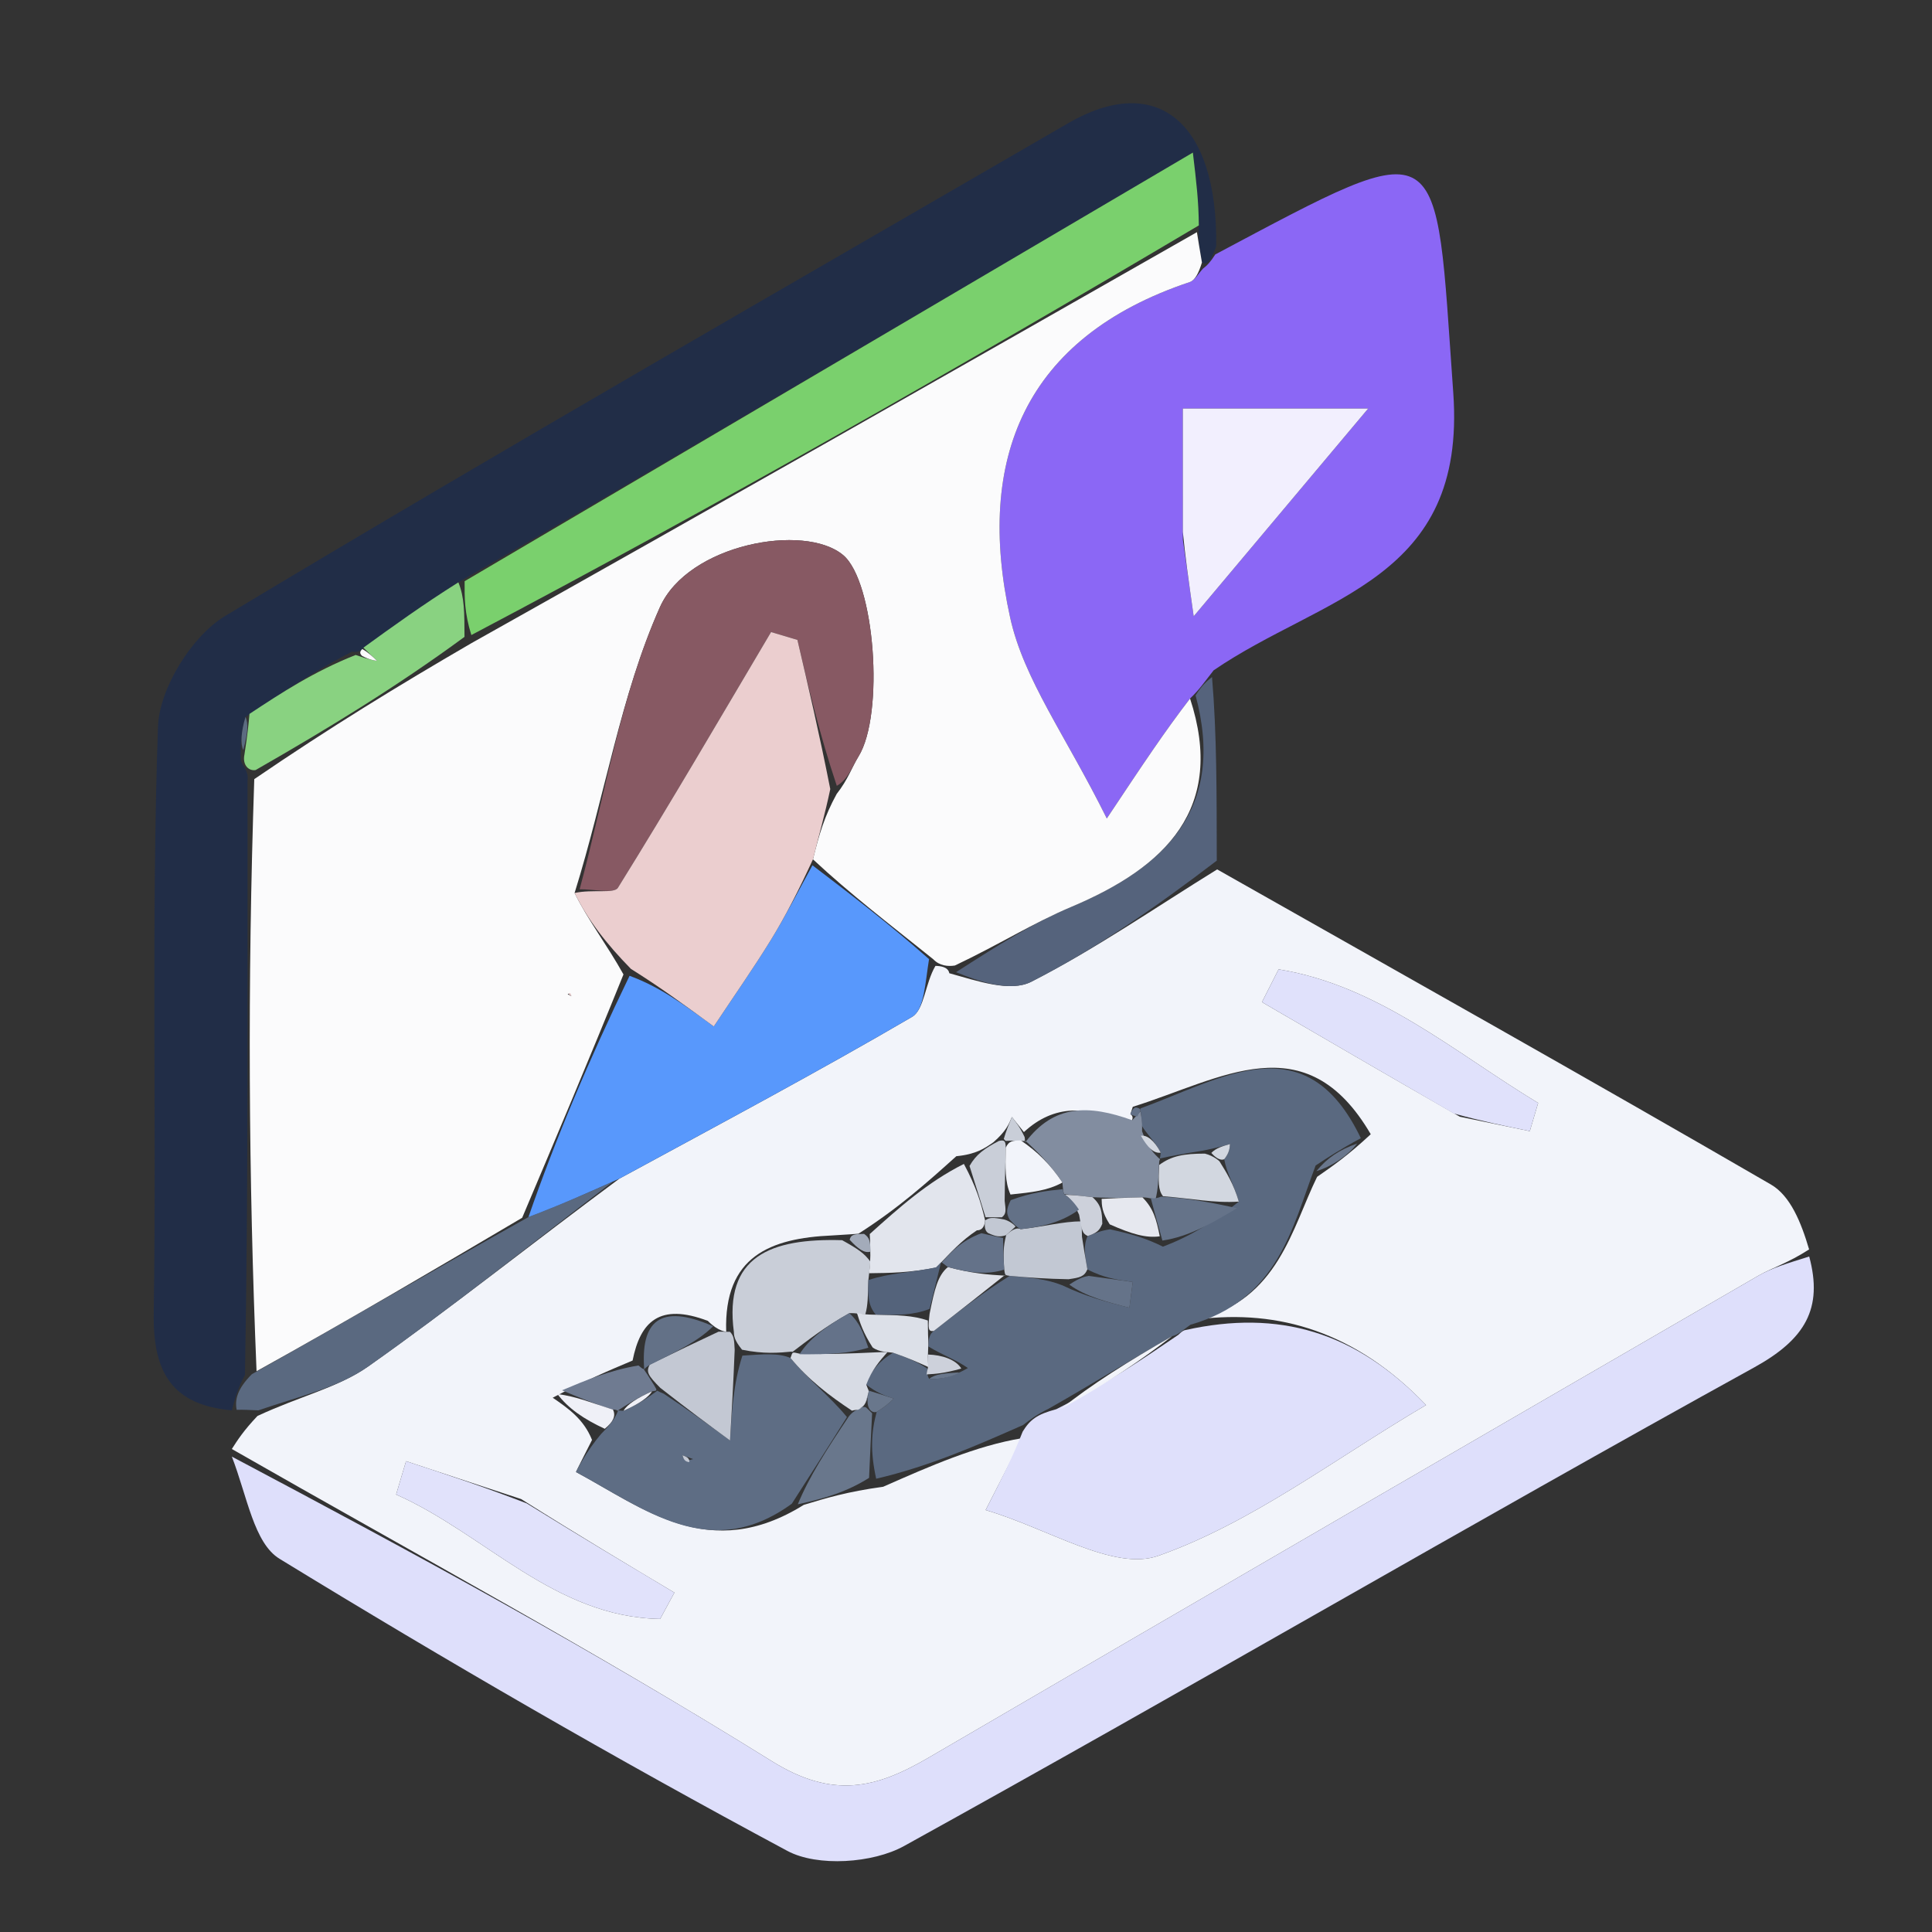 <svg version="1.1" id="Layer_1" xmlns="http://www.w3.org/2000/svg" xmlns:xlink="http://www.w3.org/1999/xlink" x="0px" y="0px"
	 width="100%" viewBox="0 0 100 100" enable-background="new 0 0 100 100" xml:space="preserve">
<rect x="0" y="0" width="100" height="100" fill="#333333" stroke="none"/>
<path fill="#F2F4FA" opacity="1" stroke="none" 
	d="
M63,45 
	C72.564,50.417 82.15,55.795 91.659,61.308 
	C92.669,61.893 93.224,63.262 93.639,64.67 
	C92.524,65.389 91.714,65.624 91.005,66.034 
	C76.68,74.331 62.356,82.63 48.06,90.977 
	C45.334,92.569 43.116,93.128 39.946,91.155 
	C30.817,85.47 21.34,80.345 12,75 
	C12.302,74.527 12.605,74.054 13.327,73.29 
	C15.531,72.261 17.52,71.813 19.059,70.727 
	C23.378,67.68 27.512,64.371 32.064,61.003 
	C37.357,58.129 42.34,55.477 47.21,52.632 
	C47.84,52.263 47.885,50.893 48.419,49.993 
	C48.638,49.999 49.074,50.029 49.136,50.374 
	C50.61,50.783 52.292,51.372 53.386,50.812 
	C56.713,49.113 59.812,46.97 63,45 
M51.415,59.125 
	C50.971,59.435 50.526,59.745 49.5,59.845 
	C48.006,61.188 46.512,62.53 44.432,63.857 
	C44.237,63.873 44.042,63.888 43.07,63.947 
	C39.872,64.086 37.464,65.028 37.587,68.924 
	C37.587,68.924 37.188,68.929 36.637,68.368 
	C34.138,67.422 33.143,68.407 32.743,70.421 
	C31.525,70.934 30.307,71.448 28.608,72.345 
	C29.411,72.898 30.213,73.451 30.643,74.531 
	C30.355,75.108 29.799,76.184 29.816,76.193 
	C33.331,78.081 36.743,80.92 41.603,77.892 
	C42.727,77.55 43.851,77.208 45.711,76.955 
	C48.125,75.89 50.539,74.825 52.915,74.439 
	C52.419,75.411 51.923,76.383 51.016,78.16 
	C54.253,79.111 57.641,81.344 59.953,80.528 
	C64.811,78.812 69.102,75.495 73.812,72.725 
	C70.158,68.913 66.177,67.773 62.018,68.286 
	C66.167,67.254 66.863,63.585 68.174,60.912 
	C68.971,60.36 69.769,59.808 70.95,58.708 
	C67.575,52.932 63.223,55.853 58.633,57.288 
	C58.633,57.288 58.509,57.671 58.509,57.671 
	C58.509,57.671 58.87,57.85 58.307,58.301 
	C56.342,57.168 54.554,57.157 52.998,58.596 
	C52.79,58.335 52.582,58.075 52.375,57.814 
	C52.223,58.183 52.072,58.553 51.415,59.125 
M26.978,77.593 
	C24.991,76.938 23.004,76.284 21.017,75.63 
	C20.846,76.205 20.675,76.78 20.503,77.356 
	C25.106,79.397 28.694,83.707 34.169,83.796 
	C34.415,83.342 34.661,82.887 34.907,82.433 
	C32.452,80.967 29.997,79.5 26.978,77.593 
M75.563,57.802 
	C76.769,58.05 77.976,58.299 79.182,58.547 
	C79.326,58.061 79.47,57.575 79.614,57.089 
	C75.281,54.468 71.336,51.007 66.181,50.172 
	C65.894,50.737 65.606,51.303 65.318,51.869 
	C68.524,53.736 71.729,55.603 75.563,57.802 
z"/>
<path fill="#212D47" opacity="1" stroke="none" 
	d="
M12,73 
	C8.924,72.724 7.911,71.058 7.957,67.996 
	C8.109,57.871 7.825,47.736 8.177,37.62 
	C8.246,35.627 9.927,32.92 11.666,31.875 
	C26.103,23.196 40.726,14.828 55.297,6.372 
	C59.786,3.767 63.041,6.19 62.951,12.752 
	C62.659,13.556 62.481,13.743 62.212,13.586 
	C62.086,12.854 62.019,12.436 62.051,11.667 
	C62.039,10.398 61.93,9.48 61.742,7.898 
	C48.866,15.477 36.457,22.78 23.724,30.143 
	C21.868,31.311 20.338,32.418 18.749,33.594 
	C18.69,33.663 18.553,33.782 18.214,33.731 
	C16.221,34.77 14.567,35.861 12.707,37.107 
	C12.471,37.896 12.441,38.529 12.472,39.386 
	C12.534,39.61 12.882,39.917 12.813,40.387 
	C12.804,50.908 12.864,60.959 12.679,71.166 
	C12.289,71.881 12.145,72.441 12,73 
z"/>
<path fill="#8B67F5" opacity="1" stroke="none" 
	d="
M62.27,13.9 
	C62.481,13.743 62.659,13.556 62.903,13.169 
	C74.979,6.753 74.254,6.805 75.221,20.335 
	C75.917,30.057 68.482,30.818 62.817,34.696 
	C62.273,35.393 62.078,35.693 61.597,36.156 
	C60.275,37.877 59.238,39.434 57.288,42.364 
	C55.156,38.058 52.991,35.173 52.285,31.966 
	C50.484,23.788 53.012,17.466 61.579,14.599 
	C61.856,14.506 62.042,14.139 62.27,13.9 
M61.226,27.949 
	C61.355,28.863 61.485,29.778 61.785,31.899 
	C65.041,28.023 67.588,24.989 70.815,21.148 
	C67.034,21.148 64.489,21.148 61.223,21.148 
	C61.223,23.238 61.223,25.174 61.226,27.949 
z"/>
<path fill="#DEDFFB" opacity="1" stroke="none" 
	d="
M12,75.393 
	C21.34,80.345 30.817,85.47 39.946,91.155 
	C43.116,93.128 45.334,92.569 48.06,90.977 
	C62.356,82.63 76.68,74.331 91.005,66.034 
	C91.714,65.624 92.524,65.389 93.644,65.036 
	C94.369,67.727 93.439,69.32 90.797,70.777 
	C76.057,78.906 61.524,87.41 46.792,95.551 
	C45.179,96.443 42.316,96.638 40.758,95.804 
	C31.849,91.03 23.09,85.961 14.469,80.683 
	C13.143,79.872 12.799,77.458 12,75.393 
z"/>
<path fill="#5A6980" opacity="1" stroke="none" 
	d="
M12.25,72.971 
	C12.145,72.441 12.289,71.881 13.034,71.129 
	C18.099,68.301 22.563,65.666 27.352,62.996 
	C29.024,62.362 30.372,61.763 31.719,61.165 
	C27.512,64.371 23.378,67.68 19.059,70.727 
	C17.52,71.813 15.531,72.261 13.373,73 
	C12.833,72.981 12.667,72.961 12.25,72.971 
z"/>
<path fill="#55637C" opacity="1" stroke="none" 
	d="
M61.883,35.993 
	C62.078,35.693 62.273,35.393 62.734,35.046 
	C62.986,38.031 62.973,41.062 62.98,44.546 
	C59.812,46.97 56.713,49.113 53.386,50.812 
	C52.292,51.372 50.61,50.783 49.485,50.32 
	C51.662,48.918 53.488,47.767 55.451,46.94 
	C60.368,44.869 63.45,41.825 61.883,35.993 
z"/>
<path fill="#FBFBFC" opacity="1" stroke="none" 
	d="
M61.597,36.156 
	C63.45,41.825 60.368,44.869 55.451,46.94 
	C53.488,47.767 51.662,48.918 49.424,49.975 
	C49.074,50.029 48.638,49.999 48.305,49.65 
	C45.999,47.797 44.026,46.293 42.079,44.479 
	C42.393,43.2 42.681,42.231 43.307,41.094 
	C43.905,40.333 44.099,39.699 44.436,39.155 
	C45.788,36.97 45.286,30.107 43.639,28.729 
	C41.639,27.056 35.613,28.158 34.155,31.432 
	C32.117,36.007 31.325,41.137 29.741,46.22 
	C30.435,47.633 31.389,48.855 32.271,50.436 
	C30.477,54.874 28.752,58.952 27.028,63.031 
	C22.563,65.666 18.099,68.301 13.279,70.973 
	C12.864,60.959 12.804,50.908 13.161,40.328 
	C17.07,37.659 20.563,35.519 24.41,33.285 
	C37.16,26.134 49.556,19.076 61.952,12.017 
	C62.019,12.436 62.086,12.854 62.212,13.586 
	C62.042,14.139 61.856,14.506 61.579,14.599 
	C53.012,17.466 50.484,23.788 52.285,31.966 
	C52.991,35.173 55.156,38.058 57.288,42.364 
	C59.238,39.434 60.275,37.877 61.597,36.156 
M29.383,51.459 
	C29.383,51.459 29.569,51.564 29.569,51.564 
	C29.569,51.564 29.541,51.349 29.383,51.459 
z"/>
<path fill="#5898FC" opacity="1" stroke="none" 
	d="
M42.053,44.788 
	C44.026,46.293 45.999,47.797 48.087,49.644 
	C47.885,50.893 47.84,52.263 47.21,52.632 
	C42.34,55.477 37.357,58.129 32.064,61.003 
	C30.372,61.763 29.024,62.362 27.352,62.996 
	C28.752,58.952 30.477,54.874 32.586,50.507 
	C34.15,51.084 35.33,51.947 36.945,53.129 
	C38.028,51.497 39.013,50.096 39.908,48.639 
	C40.676,47.389 41.342,46.075 42.053,44.788 
z"/>
<path fill="#5A6980" opacity="1" stroke="none" 
	d="
M52.954,73.759 
	C50.539,74.825 48.125,75.89 45.351,76.539 
	C45.041,75.131 45.091,74.141 45.375,73.08 
	C45.826,72.805 46.042,72.598 46.258,72.392 
	C45.806,72.241 45.354,72.091 44.814,71.644 
	C45.132,70.892 45.536,70.435 46.223,70.016 
	C47.022,70.29 47.537,70.525 48.018,70.852 
	C47.984,70.944 47.96,71.139 48.092,71.37 
	C48.817,71.404 49.409,71.206 50.098,70.81 
	C49.479,70.372 48.764,70.133 48.057,69.695 
	C48.064,69.497 48.036,69.101 48.333,68.891 
	C49.755,67.788 50.88,66.895 52.264,66.038 
	C53.334,66.133 54.143,66.192 54.996,66.531 
	C56.178,67.103 57.317,67.396 58.457,67.689 
	C58.514,67.244 58.572,66.8 58.63,66.355 
	C57.871,66.25 57.112,66.145 56.283,65.702 
	C56.143,64.914 56.073,64.463 56.296,63.975 
	C56.748,63.824 56.908,63.711 57.453,63.629 
	C58.578,63.876 59.319,64.091 60.194,64.527 
	C61.563,64.009 62.797,63.271 64.121,62.195 
	C63.847,61.273 63.483,60.691 63.366,60.001 
	C63.63,59.668 63.646,59.443 63.663,59.218 
	C63.296,59.321 62.929,59.425 62.229,59.562 
	C61.268,59.712 60.64,59.827 60.002,59.971 
	C59.991,60 60.05,60.012 60.081,59.661 
	C59.743,59.024 59.374,58.738 59.068,58.22 
	C59.131,57.988 59.028,57.52 59.034,57.483 
	C59.039,57.445 59.029,57.37 59.029,57.37 
	C63.223,55.853 67.575,52.932 70.437,58.913 
	C69.315,59.521 68.706,59.924 68.097,60.326 
	C66.863,63.585 66.167,67.254 61.615,68.569 
	C61.211,68.852 61,69.084 60.67,69.162 
	C58.395,70.464 56.451,71.687 54.268,72.92 
	C53.672,73.206 53.313,73.483 52.954,73.759 
z"/>
<path fill="#DFE0FB" opacity="1" stroke="none" 
	d="
M52.934,74.099 
	C53.313,73.483 53.672,73.206 54.675,72.939 
	C57.213,71.66 59.107,70.372 61,69.084 
	C61,69.084 61.211,68.852 61.367,68.841 
	C66.177,67.773 70.158,68.913 73.812,72.725 
	C69.102,75.495 64.811,78.812 59.953,80.528 
	C57.641,81.344 54.253,79.111 51.016,78.16 
	C51.923,76.383 52.419,75.411 52.934,74.099 
z"/>
<path fill="#5E6D84" opacity="1" stroke="none" 
	d="
M40.984,77.832 
	C36.743,80.92 33.331,78.081 29.816,76.193 
	C29.799,76.184 30.355,75.108 31.116,74.217 
	C31.74,73.594 31.891,73.285 32.008,72.97 
	C31.974,72.963 31.949,73.027 32.277,73.018 
	C33.088,72.663 33.57,72.318 34.033,71.975 
	C34.012,71.978 34.04,72.008 34.356,72.138 
	C35.689,73.017 36.705,73.765 37.786,74.56 
	C37.874,73.071 37.959,71.621 38.426,70.167 
	C39.551,70.093 40.295,70.023 40.916,70.288 
	C41.861,71.432 42.929,72.242 43.837,73.345 
	C42.78,75.036 41.882,76.434 40.984,77.832 
M35.878,75.521 
	C35.693,75.456 35.508,75.391 35.323,75.326 
	C35.378,75.496 35.432,75.666 35.878,75.521 
z"/>
<path fill="#E1E2FB" opacity="1" stroke="none" 
	d="
M27.259,77.813 
	C29.997,79.5 32.452,80.967 34.907,82.433 
	C34.661,82.887 34.415,83.342 34.169,83.796 
	C28.694,83.707 25.106,79.397 20.503,77.356 
	C20.675,76.78 20.846,76.205 21.017,75.63 
	C23.004,76.284 24.991,76.938 27.259,77.813 
z"/>
<path fill="#E0E1FB" opacity="1" stroke="none" 
	d="
M75.249,57.636 
	C71.729,55.603 68.524,53.736 65.318,51.869 
	C65.606,51.303 65.894,50.737 66.181,50.172 
	C71.336,51.007 75.281,54.468 79.614,57.089 
	C79.47,57.575 79.326,58.061 79.182,58.547 
	C77.976,58.299 76.769,58.05 75.249,57.636 
z"/>
<path fill="#C9CED8" opacity="1" stroke="none" 
	d="
M41.038,69.954 
	C40.295,70.023 39.551,70.093 38.408,69.861 
	C38.001,69.356 37.993,69.152 37.986,68.948 
	C37.464,65.028 39.872,64.086 43.589,64.192 
	C44.423,64.655 44.737,64.873 45.045,65.295 
	C45.04,65.499 44.983,65.902 44.948,66.256 
	C44.92,67.082 44.928,67.554 44.787,68.034 
	C44.638,68.041 44.353,67.953 43.961,67.97 
	C42.703,68.67 41.838,69.355 40.976,70.007 
	C40.979,69.976 41.038,69.954 41.038,69.954 
z"/>
<path fill="#E2E5ED" opacity="1" stroke="none" 
	d="
M44.983,65.902 
	C44.983,65.902 45.04,65.499 45.049,64.99 
	C45.045,64.278 45.031,64.076 45.018,63.873 
	C46.512,62.53 48.006,61.188 49.891,60.245 
	C50.525,61.431 50.769,62.218 50.991,63.173 
	C50.968,63.341 50.922,63.679 50.564,63.682 
	C49.725,64.24 49.245,64.796 48.459,65.608 
	C47.096,65.878 46.04,65.89 44.983,65.902 
z"/>
<path fill="#828DA0" opacity="1" stroke="none" 
	d="
M59.028,57.52 
	C59.028,57.52 59.131,57.988 59.114,58.555 
	C59.415,59.418 59.732,59.715 60.05,60.012 
	C60.05,60.012 59.991,60 59.989,60.327 
	C59.96,61.121 59.933,61.589 59.811,62.076 
	C59.716,62.095 59.556,61.985 59.133,61.975 
	C58.146,61.995 57.583,62.024 56.549,61.967 
	C55.759,61.867 55.441,61.853 55.084,61.812 
	C55.046,61.784 55.016,61.551 54.991,61.207 
	C54.345,60.25 53.724,59.638 53.069,59.042 
	C53.035,59.058 53.075,59.121 53.075,59.121 
	C54.554,57.157 56.342,57.168 58.607,57.983 
	C58.907,57.665 59.028,57.52 59.028,57.52 
z"/>
<path fill="#69778C" opacity="1" stroke="none" 
	d="
M41.294,77.862 
	C41.882,76.434 42.78,75.036 43.939,73.309 
	C44.2,72.981 44.414,72.967 44.486,72.911 
	C44.558,72.855 44.754,72.775 44.851,72.868 
	C44.949,72.961 45.141,73.15 45.141,73.15 
	C45.091,74.141 45.041,75.131 44.983,76.494 
	C43.851,77.208 42.727,77.55 41.294,77.862 
z"/>
<path fill="#C3C8D3" opacity="1" stroke="none" 
	d="
M37.786,68.936 
	C37.993,69.152 38.001,69.356 38.027,69.866 
	C37.959,71.621 37.874,73.071 37.786,74.56 
	C36.705,73.765 35.689,73.017 34.176,71.835 
	C33.55,71.204 33.421,71.007 33.637,70.626 
	C35.051,69.937 36.119,69.433 37.188,68.929 
	C37.188,68.929 37.587,68.924 37.786,68.936 
z"/>
<path fill="#637187" opacity="1" stroke="none" 
	d="
M36.912,68.648 
	C36.119,69.433 35.051,69.937 33.637,70.645 
	C33.293,70.848 33.349,70.93 33.349,70.93 
	C33.143,68.407 34.138,67.422 36.912,68.648 
z"/>
<path fill="#6F7B91" opacity="1" stroke="none" 
	d="
M33.046,70.676 
	C33.349,70.93 33.293,70.848 33.292,70.829 
	C33.421,71.007 33.55,71.204 33.86,71.704 
	C34.04,72.008 34.012,71.978 33.733,72.014 
	C32.952,72.376 32.451,72.702 31.949,73.027 
	C31.949,73.027 31.974,72.963 31.692,72.954 
	C30.636,72.617 29.863,72.289 29.09,71.961 
	C30.307,71.448 31.525,70.934 33.046,70.676 
z"/>
<path fill="#EFF0F7" opacity="1" stroke="none" 
	d="
M28.849,72.153 
	C29.863,72.289 30.636,72.617 31.726,72.961 
	C31.891,73.285 31.74,73.594 31.303,73.954 
	C30.213,73.451 29.411,72.898 28.849,72.153 
z"/>
<path fill="#69768C" opacity="1" stroke="none" 
	d="
M68.135,60.619 
	C68.706,59.924 69.315,59.521 70.245,59.188 
	C69.769,59.808 68.971,60.36 68.135,60.619 
z"/>
<path fill="#C9CED8" opacity="1" stroke="none" 
	d="
M51.013,63.004 
	C50.769,62.218 50.525,61.431 50.182,60.35 
	C50.526,59.745 50.971,59.435 51.701,59.056 
	C51.987,58.987 52.053,59.052 52.057,59.403 
	C52.036,60.457 52.01,61.161 52.001,62.154 
	C52.057,62.632 52.099,62.821 51.858,63.009 
	C51.389,63.007 51.201,63.006 51.013,63.004 
z"/>
<path fill="#C9CED8" opacity="1" stroke="none" 
	d="
M51.954,58.955 
	C52.072,58.553 52.223,58.183 52.375,57.814 
	C52.582,58.075 52.79,58.335 53.036,58.859 
	C53.075,59.121 53.035,59.058 52.806,59.044 
	C52.403,59.037 52.228,59.044 52.053,59.052 
	C52.053,59.052 51.987,58.987 51.954,58.955 
z"/>
<path fill="#A3ABBA" opacity="1" stroke="none" 
	d="
M44.725,63.865 
	C45.031,64.076 45.045,64.278 45.055,64.787 
	C44.737,64.873 44.423,64.655 43.978,64.17 
	C44.042,63.888 44.237,63.873 44.725,63.865 
z"/>
<path fill="#637188" opacity="1" stroke="none" 
	d="
M59.034,57.483 
	C59.028,57.52 58.907,57.665 58.889,57.757 
	C58.87,57.85 58.509,57.671 58.509,57.671 
	C58.509,57.671 58.633,57.288 58.831,57.329 
	C59.029,57.37 59.039,57.445 59.034,57.483 
z"/>
<path fill="#7AD06D" opacity="1" stroke="none" 
	d="
M62.051,11.667 
	C49.556,19.076 37.16,26.134 24.397,32.87 
	C24.037,31.727 24.043,30.905 24.049,30.083 
	C36.457,22.78 48.866,15.477 61.742,7.898 
	C61.93,9.48 62.039,10.398 62.051,11.667 
z"/>
<path fill="#89D281" opacity="1" stroke="none" 
	d="
M23.724,30.143 
	C24.043,30.905 24.037,31.727 24.043,32.964 
	C20.563,35.519 17.07,37.659 13.23,39.858 
	C12.882,39.917 12.534,39.61 12.654,39.044 
	C12.82,37.969 12.867,37.46 12.913,36.951 
	C14.567,35.861 16.221,34.77 18.407,33.901 
	C19.131,34.15 19.323,34.177 19.516,34.205 
	C19.28,33.978 19.044,33.752 18.808,33.525 
	C20.338,32.418 21.868,31.311 23.724,30.143 
z"/>
<path fill="#5C6C81" opacity="1" stroke="none" 
	d="
M12.707,37.107 
	C12.867,37.46 12.82,37.969 12.593,38.82 
	C12.441,38.529 12.471,37.896 12.707,37.107 
z"/>
<path fill="#F2EFFE" opacity="1" stroke="none" 
	d="
M61.224,27.529 
	C61.223,25.174 61.223,23.238 61.223,21.148 
	C64.489,21.148 67.034,21.148 70.815,21.148 
	C67.588,24.989 65.041,28.023 61.785,31.899 
	C61.485,29.778 61.355,28.863 61.224,27.529 
z"/>
<path fill="#875963" opacity="1" stroke="none" 
	d="
M30.001,46.03 
	C31.325,41.137 32.117,36.007 34.155,31.432 
	C35.613,28.158 41.639,27.056 43.639,28.729 
	C45.286,30.107 45.788,36.97 44.436,39.155 
	C44.099,39.699 43.905,40.333 43.313,40.675 
	C42.412,37.991 41.843,35.557 41.274,33.122 
	C40.819,32.987 40.365,32.851 39.91,32.715 
	C37.289,37.14 34.698,41.585 31.983,45.952 
	C31.787,46.267 30.683,46.017 30.001,46.03 
z"/>
<path fill="#EBCECF" opacity="1" stroke="none" 
	d="
M29.741,46.22 
	C30.683,46.017 31.787,46.267 31.983,45.952 
	C34.698,41.585 37.289,37.14 39.91,32.715 
	C40.365,32.851 40.819,32.987 41.274,33.122 
	C41.843,35.557 42.412,37.991 42.975,40.844 
	C42.681,42.231 42.393,43.2 42.079,44.479 
	C41.342,46.075 40.676,47.389 39.908,48.639 
	C39.013,50.096 38.028,51.497 36.945,53.129 
	C35.33,51.947 34.15,51.084 32.656,50.149 
	C31.389,48.855 30.435,47.633 29.741,46.22 
z"/>
<path fill="#EBCECF" opacity="1" stroke="none" 
	d="
M29.462,51.404 
	C29.541,51.349 29.569,51.564 29.569,51.564 
	C29.569,51.564 29.383,51.459 29.462,51.404 
z"/>
<path fill="#657389" opacity="1" stroke="none" 
	d="
M59.556,61.985 
	C59.556,61.985 59.716,62.095 60.103,61.937 
	C61.671,62.03 62.851,62.282 64.031,62.533 
	C62.797,63.271 61.563,64.009 60.165,64.211 
	C59.853,63.112 59.704,62.549 59.556,61.985 
z"/>
<path fill="#F2F4FA" opacity="1" stroke="none" 
	d="
M60.67,69.162 
	C59.107,70.372 57.213,71.66 54.913,72.93 
	C56.451,71.687 58.395,70.464 60.67,69.162 
z"/>
<path fill="#D7DBE4" opacity="1" stroke="none" 
	d="
M44.098,73.017 
	C42.929,72.242 41.861,71.432 40.916,70.288 
	C41.038,69.954 40.979,69.976 41.384,70.066 
	C42.878,70.108 43.966,70.061 45.275,70 
	C45.497,69.987 45.941,69.978 45.941,69.978 
	C45.536,70.435 45.132,70.892 44.838,71.669 
	C44.95,71.989 44.987,71.932 44.942,72.14 
	C44.849,72.644 44.688,72.85 44.414,72.967 
	C44.414,72.967 44.2,72.981 44.098,73.017 
z"/>
<path fill="#657389" opacity="1" stroke="none" 
	d="
M56.353,66.04 
	C57.112,66.145 57.871,66.25 58.63,66.355 
	C58.572,66.8 58.514,67.244 58.457,67.689 
	C57.317,67.396 56.178,67.103 55.348,66.492 
	C55.889,66.129 56.121,66.084 56.353,66.04 
z"/>
<path fill="#DCE0E8" opacity="1" stroke="none" 
	d="
M46.223,70.016 
	C45.941,69.978 45.497,69.987 45.167,69.743 
	C44.675,68.984 44.514,68.468 44.353,67.953 
	C44.353,67.953 44.638,68.041 45.176,68.047 
	C46.483,68.068 47.253,68.083 48.024,68.349 
	C48.029,68.767 48.032,68.934 48.036,69.101 
	C48.036,69.101 48.064,69.497 48.037,69.912 
	C48.009,70.327 48.053,70.76 48.053,70.76 
	C47.537,70.525 47.022,70.29 46.223,70.016 
z"/>
<path fill="#DEE1E9" opacity="1" stroke="none" 
	d="
M48.333,68.891 
	C48.032,68.934 48.029,68.767 48.116,68 
	C48.376,66.706 48.545,66.011 49.064,65.582 
	C50.284,65.912 51.153,65.977 52.024,66.029 
	C52.026,66.016 52.005,66.002 52.005,66.002 
	C50.88,66.895 49.755,67.788 48.333,68.891 
z"/>
<path fill="#C2C8D3" opacity="1" stroke="none" 
	d="
M56.283,65.702 
	C56.121,66.084 55.889,66.129 55.305,66.213 
	C54.143,66.192 53.334,66.133 52.264,66.038 
	C52.005,66.002 52.026,66.016 51.978,65.702 
	C51.926,64.952 51.923,64.514 52.081,63.929 
	C52.242,63.781 52.564,63.486 52.832,63.622 
	C54.058,63.488 55.017,63.219 55.984,63.216 
	C55.996,63.658 56,63.835 56.003,64.012 
	C56.073,64.463 56.143,64.914 56.283,65.702 
z"/>
<path fill="#D2D7E0" opacity="1" stroke="none" 
	d="
M64.121,62.195 
	C62.851,62.282 61.671,62.03 60.198,61.917 
	C59.933,61.589 59.96,61.121 60,60.299 
	C60.64,59.827 61.268,59.712 62.364,59.711 
	C62.832,59.826 63.119,60.108 63.119,60.108 
	C63.483,60.691 63.847,61.273 64.121,62.195 
z"/>
<path fill="#E6E8EF" opacity="1" stroke="none" 
	d="
M59.133,61.975 
	C59.704,62.549 59.853,63.112 60.03,63.992 
	C59.319,64.091 58.578,63.876 57.439,63.372 
	C57.034,62.741 57.027,62.397 57.02,62.053 
	C57.583,62.024 58.146,61.995 59.133,61.975 
z"/>
<path fill="#CDD1DB" opacity="1" stroke="none" 
	d="
M48.018,70.852 
	C48.053,70.76 48.009,70.327 48.029,70.11 
	C48.764,70.133 49.479,70.372 49.757,70.836 
	C48.867,71.087 48.413,71.113 47.96,71.139 
	C47.96,71.139 47.984,70.944 48.018,70.852 
z"/>
<path fill="#69778C" opacity="1" stroke="none" 
	d="
M48.092,71.37 
	C48.413,71.113 48.867,71.087 49.661,71.035 
	C49.409,71.206 48.817,71.404 48.092,71.37 
z"/>
<path fill="#69778C" opacity="1" stroke="none" 
	d="
M44.926,71.965 
	C45.354,72.091 45.806,72.241 46.258,72.392 
	C46.042,72.598 45.826,72.805 45.375,73.08 
	C45.141,73.15 44.949,72.961 44.911,72.658 
	C44.874,72.355 44.987,71.932 44.987,71.932 
	C44.987,71.932 44.95,71.989 44.926,71.965 
z"/>
<path fill="#CDD1DB" opacity="1" stroke="none" 
	d="
M56.549,61.967 
	C57.027,62.397 57.034,62.741 57.055,63.341 
	C56.908,63.711 56.748,63.824 56.296,63.975 
	C56,63.835 55.996,63.658 55.854,62.874 
	C55.517,62.125 55.32,61.982 55.122,61.839 
	C55.441,61.853 55.759,61.867 56.549,61.967 
z"/>
<path fill="#D2D7E0" opacity="1" stroke="none" 
	d="
M62.697,59.677 
	C62.929,59.425 63.296,59.321 63.663,59.218 
	C63.646,59.443 63.63,59.668 63.366,60.001 
	C63.119,60.108 62.832,59.826 62.697,59.677 
z"/>
<path fill="#D2D7E0" opacity="1" stroke="none" 
	d="
M60.081,59.661 
	C59.732,59.715 59.415,59.418 59.052,58.786 
	C59.374,58.738 59.743,59.024 60.081,59.661 
z"/>
<path fill="#EFF0F7" opacity="1" stroke="none" 
	d="
M32.277,73.018 
	C32.451,72.702 32.952,72.376 33.753,72.011 
	C33.57,72.318 33.088,72.663 32.277,73.018 
z"/>
<path fill="#C3C8D3" opacity="1" stroke="none" 
	d="
M35.682,75.678 
	C35.432,75.666 35.378,75.496 35.323,75.326 
	C35.508,75.391 35.693,75.456 35.682,75.678 
z"/>
<path fill="#54637B" opacity="1" stroke="none" 
	d="
M48.713,65.316 
	C48.545,66.011 48.376,66.706 48.115,67.749 
	C47.253,68.083 46.483,68.068 45.325,68.04 
	C44.928,67.554 44.92,67.082 44.948,66.256 
	C46.04,65.89 47.096,65.878 48.442,65.602 
	C48.731,65.338 48.713,65.316 48.713,65.316 
z"/>
<path fill="#647289" opacity="1" stroke="none" 
	d="
M43.961,67.97 
	C44.514,68.468 44.675,68.984 44.945,69.756 
	C43.966,70.061 42.878,70.108 41.381,70.097 
	C41.838,69.355 42.703,68.67 43.961,67.97 
z"/>
<path fill="#647289" opacity="1" stroke="none" 
	d="
M49.064,65.582 
	C48.713,65.316 48.731,65.338 48.747,65.345 
	C49.245,64.796 49.725,64.24 50.794,63.83 
	C51.562,64.009 51.741,64.043 51.92,64.077 
	C51.923,64.514 51.926,64.952 51.976,65.715 
	C51.153,65.977 50.284,65.912 49.064,65.582 
z"/>
<path fill="#C2C8D3" opacity="1" stroke="none" 
	d="
M52.081,63.929 
	C51.741,64.043 51.562,64.009 51.153,63.827 
	C50.922,63.679 50.968,63.341 50.991,63.173 
	C51.201,63.006 51.389,63.007 51.973,63.12 
	C52.369,63.232 52.564,63.486 52.564,63.486 
	C52.564,63.486 52.242,63.781 52.081,63.929 
z"/>
<path fill="#637187" opacity="1" stroke="none" 
	d="
M52.832,63.622 
	C52.564,63.486 52.369,63.232 52.255,63.121 
	C52.099,62.821 52.057,62.632 52.317,62.119 
	C53.418,61.713 54.217,61.632 55.016,61.551 
	C55.016,61.551 55.046,61.784 55.084,61.812 
	C55.32,61.982 55.517,62.125 55.846,62.609 
	C55.017,63.219 54.058,63.488 52.832,63.622 
z"/>
<path fill="#F2F4FA" opacity="1" stroke="none" 
	d="
M54.991,61.207 
	C54.217,61.632 53.418,61.713 52.302,61.829 
	C52.01,61.161 52.036,60.457 52.057,59.403 
	C52.228,59.044 52.403,59.037 52.841,59.028 
	C53.724,59.638 54.345,60.25 54.991,61.207 
z"/>
<path fill="#5E6D84" opacity="1" stroke="none" 
	d="
M44.942,72.14 
	C44.987,71.932 44.874,72.355 44.814,72.565 
	C44.754,72.775 44.558,72.855 44.486,72.911 
	C44.688,72.85 44.849,72.644 44.942,72.14 
z"/>
<path fill="#FBFBFC" opacity="1" stroke="none" 
	d="
M18.749,33.594 
	C19.044,33.752 19.28,33.978 19.516,34.205 
	C19.323,34.177 19.131,34.15 18.746,33.952 
	C18.553,33.782 18.69,33.663 18.749,33.594 
z"/>
</svg>